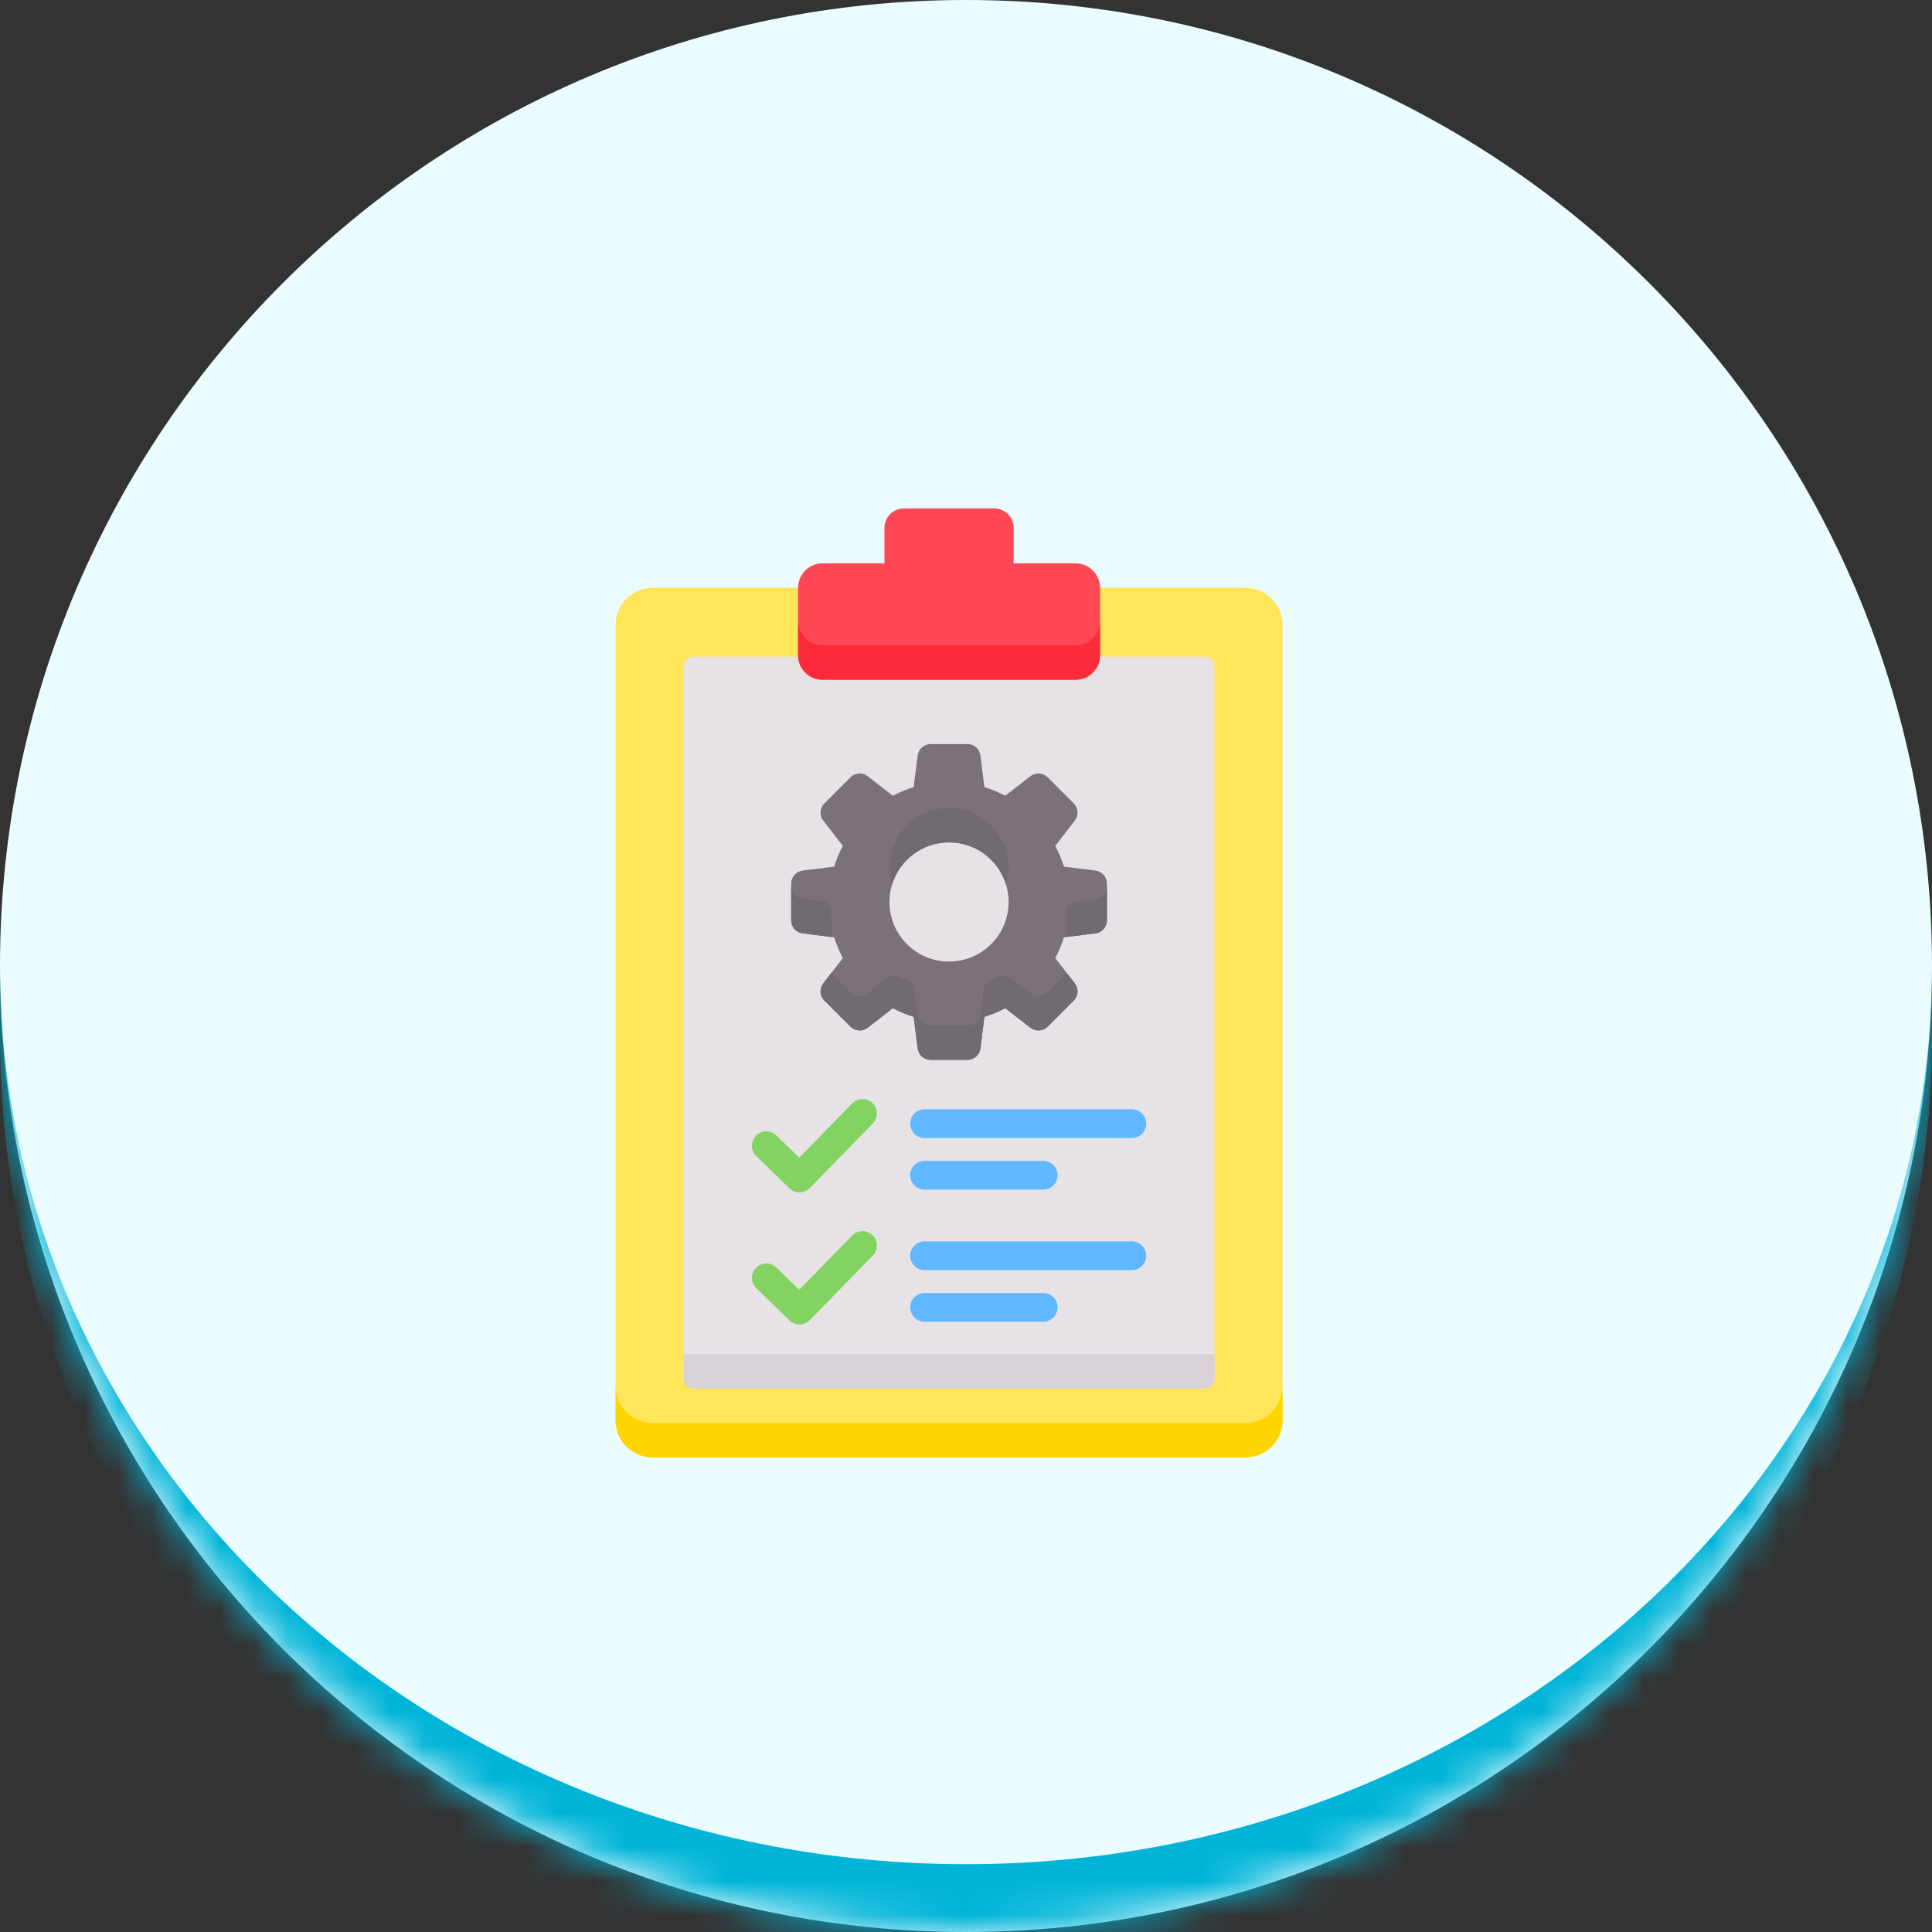 <svg width="57" height="57" viewBox="0 0 57 57" fill="none" xmlns="http://www.w3.org/2000/svg">
<rect x="0" y="0" width="57" height="57" fill="#333333" stroke="none"/>
<mask id="path-1-inside-1_257_317" fill="white">
<path d="M0 28.5C0 12.76 12.76 0 28.5 0C44.24 0 57 12.76 57 28.5C57 44.24 44.24 57 28.5 57C12.76 57 0 44.24 0 28.5Z"/>
</mask>
<path d="M0 28.5C0 12.76 12.76 0 28.5 0C44.24 0 57 12.76 57 28.5C57 44.24 44.24 57 28.5 57C12.76 57 0 44.24 0 28.5Z" fill="#EBFCFF"/>
<path d="M0 0H57H0ZM57 30.5C57 46.24 44.24 59 28.5 59C12.76 59 0 46.24 0 30.5V28.5C0 43.136 12.76 55 28.5 55C44.24 55 57 43.136 57 28.5V30.5ZM0 57V0V57ZM57 0V57V0Z" fill="#00B4D8" mask="url(#path-1-inside-1_257_317)"/>
<path d="M36.742 17.341C37.348 17.341 37.839 17.832 37.839 18.438V41.903C37.839 42.509 37.348 43 36.742 43H19.258C18.652 43 18.161 42.509 18.161 41.903V18.438C18.161 17.832 18.652 17.341 19.258 17.341L36.742 17.341Z" fill="#FFE55A"/>
<path d="M36.742 41.983H19.258C18.652 41.983 18.161 41.492 18.161 40.886V41.903C18.161 42.509 18.652 43 19.258 43H36.742C37.348 43 37.839 42.509 37.839 41.903V40.886C37.839 41.492 37.348 41.983 36.742 41.983Z" fill="#FFD500"/>
<path d="M32.454 19.372H35.549C35.705 19.372 35.831 19.498 35.831 19.654V40.686C35.831 40.842 35.705 40.968 35.549 40.968H20.451C20.295 40.968 20.169 40.842 20.169 40.686V19.654C20.169 19.498 20.295 19.372 20.451 19.372H23.546" fill="#E6E2E6"/>
<path d="M20.451 40.969H35.549C35.705 40.969 35.831 40.842 35.831 40.686V39.952H20.169V40.686C20.169 40.842 20.295 40.969 20.451 40.969Z" fill="#D8D1D7"/>
<path d="M31.731 16.62H29.906V15.573C29.906 15.257 29.649 15 29.332 15H26.667C26.35 15 26.094 15.257 26.094 15.573V16.62H24.268C23.869 16.62 23.546 16.944 23.546 17.343V19.332C23.546 19.731 23.869 20.054 24.268 20.054H26.667H29.332H31.731C32.13 20.054 32.454 19.731 32.454 19.332V17.343C32.454 16.944 32.13 16.62 31.731 16.62Z" fill="#FF4755"/>
<path d="M31.731 19.038H29.332H26.667H24.268C23.869 19.038 23.546 18.714 23.546 18.315V19.332C23.546 19.731 23.869 20.054 24.268 20.054H26.667H29.332H31.731C32.13 20.054 32.454 19.731 32.454 19.332V18.315C32.454 18.714 32.13 19.038 31.731 19.038Z" fill="#FC2B3A"/>
<path d="M32.657 27.155V26.067C32.657 25.873 32.513 25.709 32.32 25.685L31.388 25.568C31.322 25.354 31.236 25.148 31.133 24.954L31.71 24.211C31.829 24.057 31.815 23.839 31.678 23.702L30.909 22.933C30.772 22.796 30.553 22.782 30.4 22.901L29.657 23.478C29.463 23.375 29.257 23.289 29.043 23.223L28.926 22.291C28.901 22.098 28.738 21.953 28.544 21.953H27.456C27.262 21.953 27.098 22.098 27.074 22.291L26.956 23.223C26.742 23.289 26.537 23.375 26.342 23.478L25.599 22.901C25.446 22.782 25.228 22.796 25.091 22.933L24.322 23.702C24.185 23.839 24.171 24.057 24.29 24.211L24.867 24.954C24.763 25.148 24.678 25.354 24.612 25.568L23.679 25.685C23.486 25.709 23.342 25.873 23.342 26.067V27.155C23.342 27.349 23.486 27.513 23.679 27.537L24.612 27.654C24.678 27.869 24.764 28.074 24.867 28.268L24.29 29.011C24.171 29.165 24.184 29.383 24.322 29.52L25.091 30.289C25.228 30.426 25.446 30.44 25.599 30.321L26.342 29.744C26.537 29.847 26.742 29.933 26.956 29.999L27.074 30.932C27.098 31.124 27.262 31.269 27.456 31.269H28.544C28.738 31.269 28.901 31.124 28.926 30.932L29.043 29.999C29.257 29.933 29.463 29.847 29.657 29.744L30.4 30.321C30.554 30.44 30.772 30.426 30.909 30.289L31.678 29.52C31.815 29.383 31.829 29.165 31.71 29.011L31.133 28.268C31.236 28.074 31.322 27.869 31.388 27.654L32.32 27.537C32.513 27.513 32.657 27.349 32.657 27.155ZM28 28.369C27.029 28.369 26.242 27.582 26.242 26.611C26.242 25.64 27.029 24.853 28 24.853C28.971 24.853 29.757 25.64 29.757 26.611C29.757 27.582 28.971 28.369 28 28.369Z" fill="#7B7179"/>
<path d="M28 23.837C27.029 23.837 26.242 24.624 26.242 25.595C26.242 25.771 26.268 25.942 26.317 26.103C26.535 25.38 27.206 24.853 28 24.853C28.794 24.853 29.465 25.38 29.683 26.103C29.731 25.942 29.758 25.771 29.758 25.595C29.758 24.624 28.971 23.837 28 23.837Z" fill="#726A71"/>
<path d="M31.474 28.707L30.909 29.272C30.771 29.41 30.553 29.423 30.4 29.304L29.797 28.836C29.713 28.771 29.6 28.759 29.504 28.804C29.407 28.85 29.307 28.891 29.206 28.928C29.106 28.964 29.034 29.052 29.021 29.158L28.926 29.915C28.901 30.108 28.738 30.252 28.544 30.252H27.456C27.262 30.252 27.098 30.108 27.074 29.915L26.978 29.158C26.965 29.052 26.894 28.964 26.794 28.928C26.692 28.891 26.593 28.85 26.496 28.804C26.4 28.759 26.286 28.771 26.202 28.836L25.599 29.304C25.446 29.423 25.228 29.41 25.091 29.272L24.526 28.707L24.29 29.011C24.171 29.165 24.184 29.383 24.322 29.52L25.091 30.289C25.228 30.426 25.446 30.44 25.599 30.321L26.342 29.744C26.537 29.847 26.742 29.933 26.956 29.999L27.074 30.932C27.098 31.124 27.262 31.269 27.456 31.269H28.544C28.738 31.269 28.901 31.124 28.926 30.932L29.043 29.999C29.257 29.933 29.463 29.847 29.657 29.744L30.4 30.321C30.554 30.44 30.772 30.426 30.909 30.289L31.678 29.52C31.815 29.383 31.829 29.165 31.71 29.011L31.474 28.707Z" fill="#726A71"/>
<path d="M24.518 26.86C24.511 26.724 24.407 26.612 24.271 26.595L23.679 26.52C23.487 26.496 23.342 26.332 23.342 26.138V27.155C23.342 27.349 23.487 27.513 23.679 27.537L24.559 27.648L24.518 26.86Z" fill="#726A71"/>
<path d="M32.321 26.52L31.707 26.598C31.569 26.615 31.463 26.731 31.46 26.871L31.44 27.648L32.321 27.537C32.513 27.513 32.658 27.349 32.658 27.155V26.138C32.658 26.332 32.513 26.496 32.321 26.52Z" fill="#726A71"/>
<path d="M33.392 32.727H27.278C27.043 32.727 26.854 32.917 26.854 33.151C26.854 33.386 27.043 33.575 27.278 33.575H33.392C33.626 33.575 33.816 33.386 33.816 33.151C33.816 32.917 33.626 32.727 33.392 32.727Z" fill="#60B8FF"/>
<path d="M27.278 35.098H30.777C31.012 35.098 31.201 34.908 31.201 34.674C31.201 34.44 31.012 34.25 30.777 34.25H27.278C27.043 34.25 26.854 34.44 26.854 34.674C26.854 34.908 27.043 35.098 27.278 35.098Z" fill="#60B8FF"/>
<path d="M22.304 33.507C22.141 33.675 22.145 33.943 22.313 34.107L23.292 35.059C23.458 35.22 23.73 35.217 23.892 35.051L25.75 33.146C25.913 32.978 25.91 32.71 25.742 32.546C25.574 32.383 25.306 32.386 25.142 32.554L23.58 34.156L22.904 33.498C22.736 33.335 22.468 33.339 22.304 33.507Z" fill="#82D361"/>
<path d="M33.816 37.048C33.816 36.814 33.626 36.624 33.392 36.624H27.278C27.043 36.624 26.854 36.814 26.854 37.048C26.854 37.282 27.043 37.472 27.278 37.472H33.392C33.626 37.472 33.816 37.282 33.816 37.048Z" fill="#60B8FF"/>
<path d="M27.278 38.147C27.043 38.147 26.854 38.337 26.854 38.571C26.854 38.805 27.043 38.995 27.278 38.995H30.777C31.012 38.995 31.201 38.805 31.201 38.571C31.201 38.337 31.012 38.147 30.777 38.147H27.278Z" fill="#60B8FF"/>
<path d="M22.312 38.003L23.292 38.956C23.457 39.117 23.73 39.113 23.891 38.948L25.749 37.043C25.913 36.875 25.91 36.607 25.742 36.443C25.574 36.279 25.305 36.283 25.142 36.451L23.58 38.053L22.904 37.395C22.736 37.232 22.467 37.236 22.304 37.404C22.141 37.572 22.144 37.84 22.312 38.003Z" fill="#82D361"/>
</svg>
